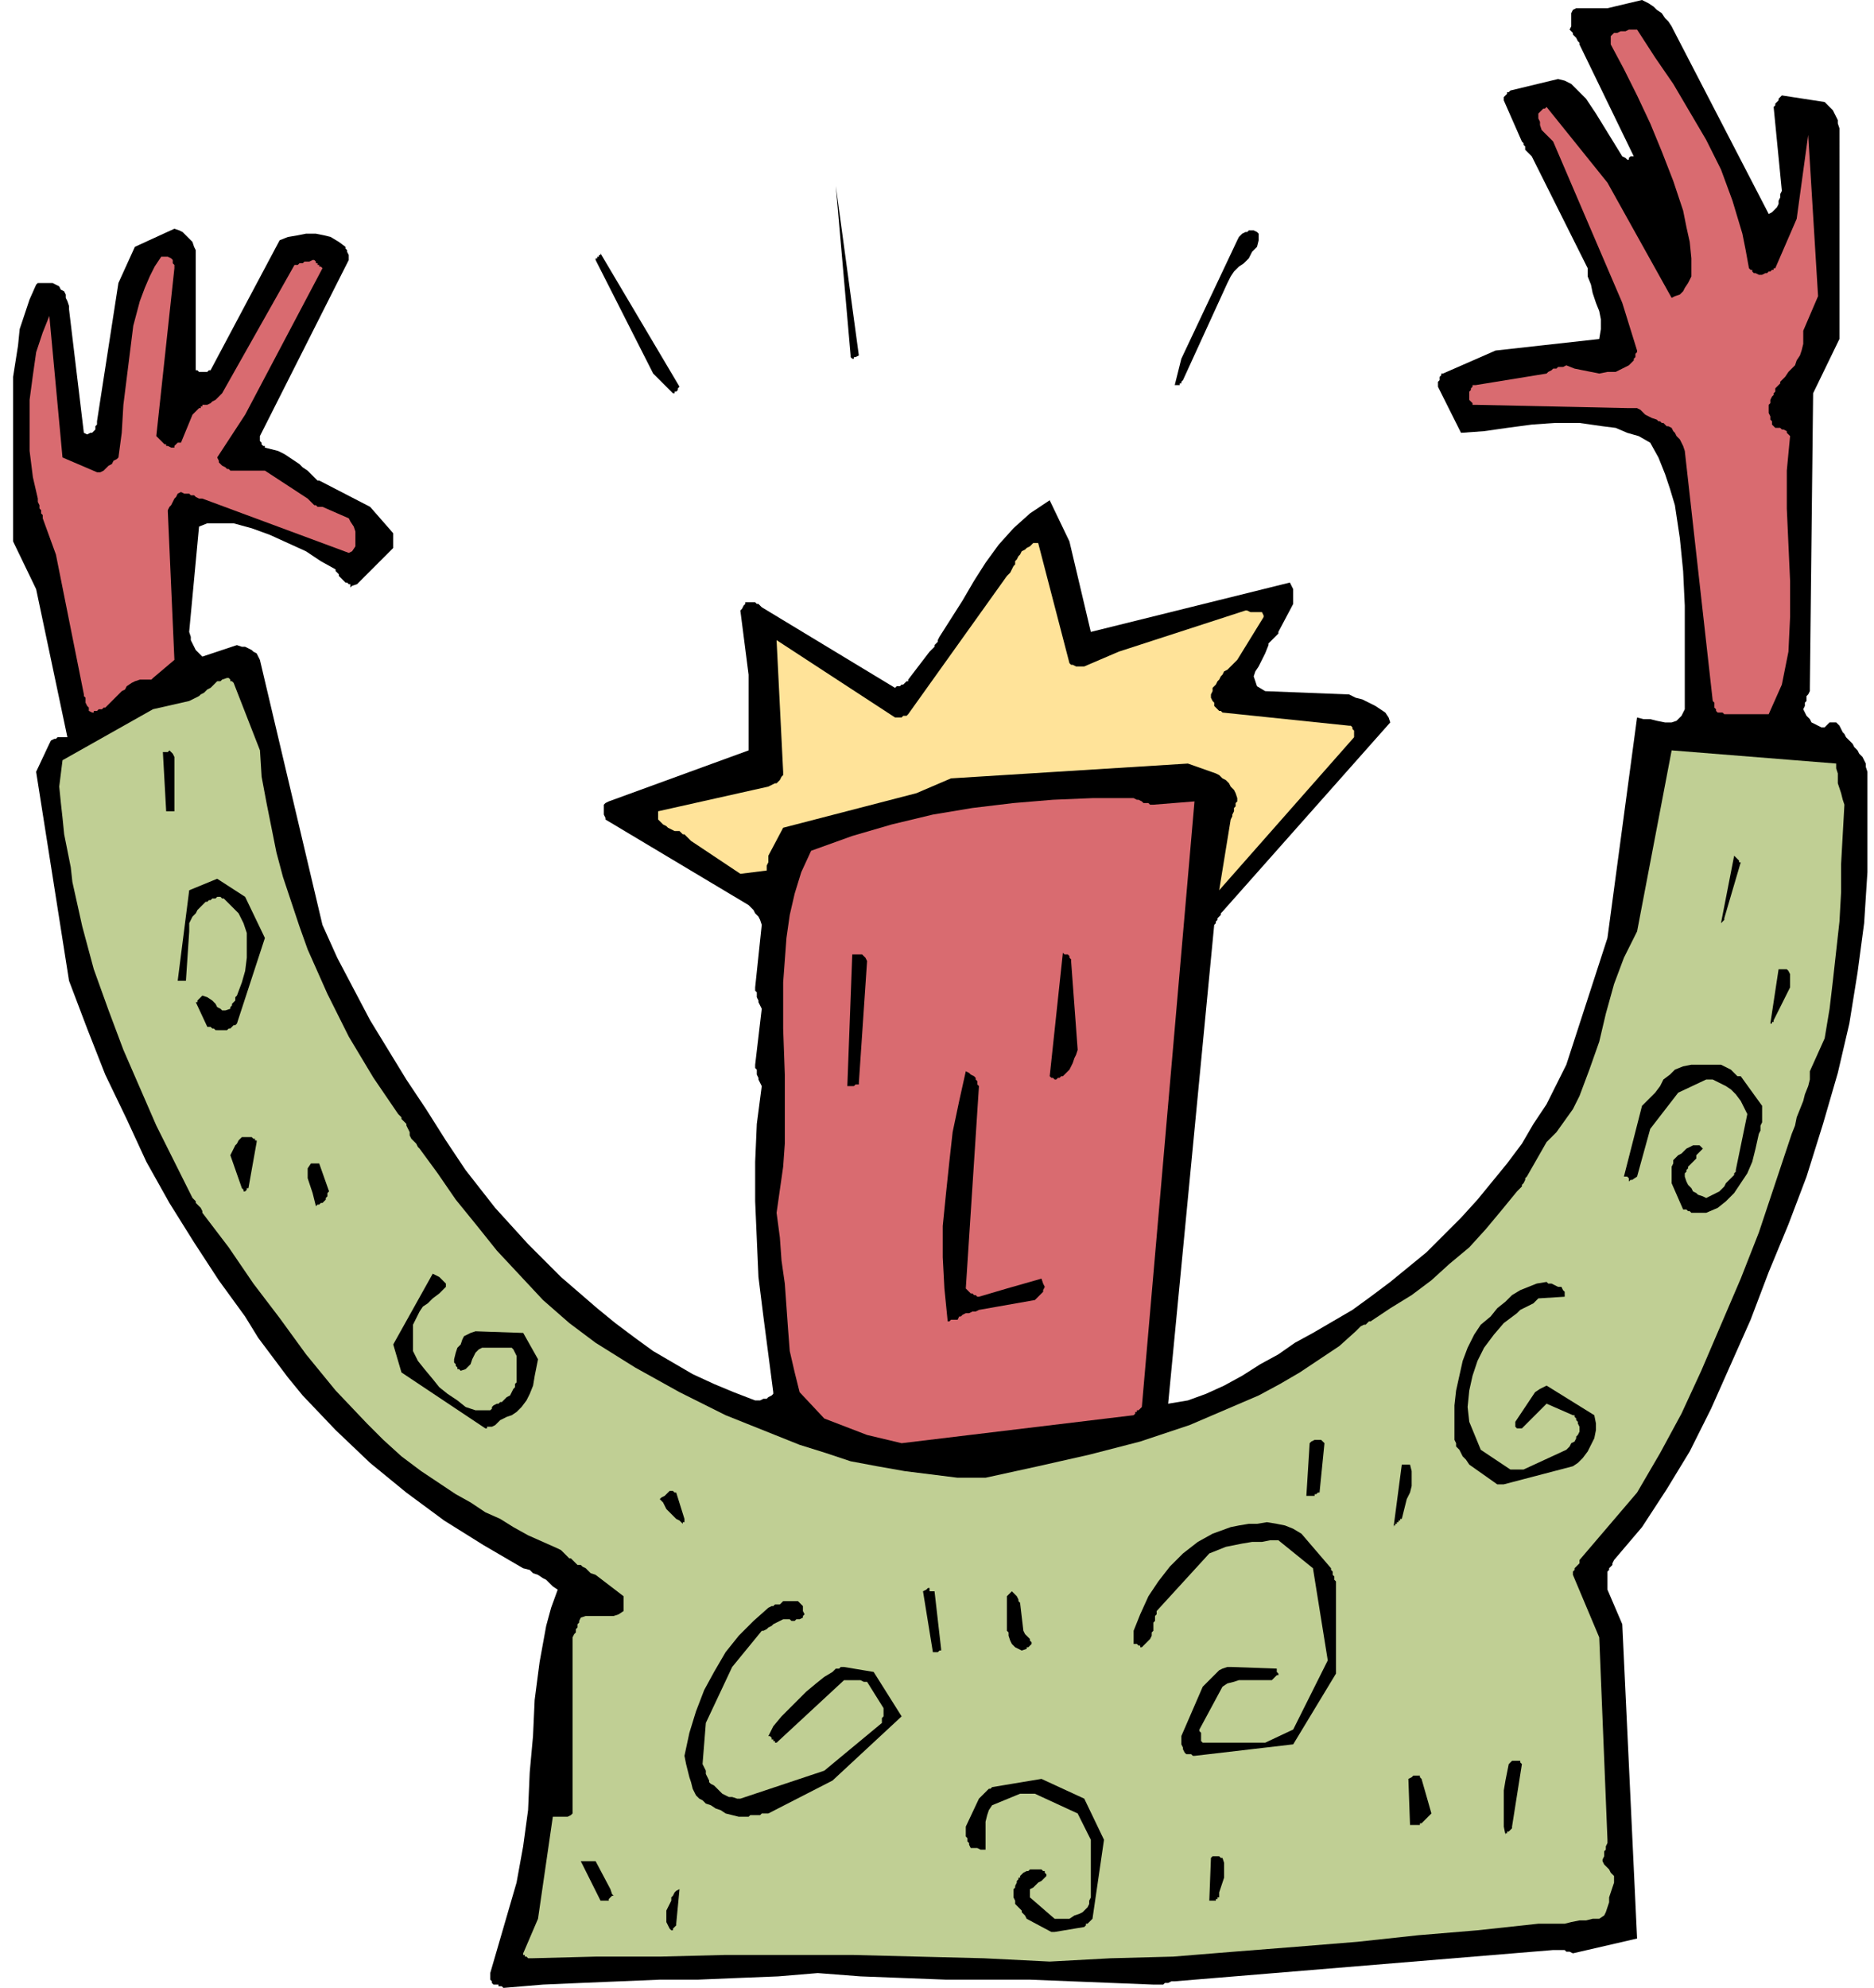 <svg xmlns="http://www.w3.org/2000/svg" width="364.32" height="4.024in" fill-rule="evenodd" stroke-linecap="round" preserveAspectRatio="none" viewBox="0 0 1139 1208"><style>.brush1{fill:#000}.pen1{stroke:none}.brush3{fill:#d96b70}</style><path d="m306 1208 24-2 23-1 24-1 24-1h23l24-1 25-1 24-2 26 2 26 1 26 1h51l25 1 25 1 25 1h6l1-1h2l2-1h2l230-19h7l1 1h2l2 1 39-9-9-191-9-21v-11l1-1v-1l1-1 1-1v-1l1-2 17-20 15-23 14-23 13-26 12-27 12-27 11-29 12-29 11-29 10-32 9-31 7-30 5-31 4-30 2-31v-61l-1-3v-2l-1-2-1-2-2-2-1-2-2-2-1-2-2-2-1-1-1-1-1-2-1-1-1-2-1-2-2-2h-4l-1 1-1 1-1 1h-2l-2-1-2-1-2-1-1-2-2-2-1-2-1-2 1-2v-2l1-1v-3l1-1 1-2v-2l2-179 16-33V78l-1-3v-2l-1-2-1-2-1-2-2-2-1-1-2-2-26-4-1 1-1 1v1l-1 1-1 1v1l-1 1 5 51-1 2v2l-1 2v2l-1 2-1 1-2 2-2 1-58-112-1-2-2-3-2-2-2-3-3-2-2-2-3-2-4-2-21 5h-19l-2 1-1 2v8l-1 2 1 1 1 1v1l1 1 1 1 1 2 1 1v1l33 68h-2l-1 1v1h-1l-1-1-2-1-16-26-2-3-2-3-2-3-3-3-3-3-3-3-4-2-4-1-29 7-1 1h-1v1l-1 1-1 1v2l11 25 1 1v1l1 1v2l1 1 1 1 1 1 1 1 34 68v5l2 5 1 5 2 6 2 5 1 5v6l-1 6-63 7-32 14h-1v1l-1 1v2l-1 1v3l14 28 14-1 14-2 15-2 14-1h15l14 2 8 1 7 3 7 2 7 4 5 9 4 10 3 9 3 10 3 20 2 20 1 21v63l-2 4-3 3-3 1h-4l-5-1-4-1h-4l-4-1-18 134-25 77-6 12-6 12-8 12-7 12-9 12-9 11-9 11-10 11-11 11-10 10-11 9-11 9-12 9-11 8-12 7-12 7-11 6-10 7-11 6-11 7-11 6-11 5-11 4-12 2 28-291 1-1v-1l1-1v-1l1-1 1-1v-1l1-1 102-115-1-3-2-3-3-2-3-2-4-2-4-2-4-1-4-2-51-2-5-3-1-3-1-3 1-3 2-3 2-4 2-4 2-5v-1l1-1 1-1 1-1 1-1 1-1 1-1v-1l9-17v-9l-1-2-1-2-121 30-13-55-12-25-12 8-10 9-9 10-8 11-7 11-7 12-7 11-7 11-1 2v1l-1 1-1 1v1l-1 1-1 1-1 1-13 17v1h-1l-1 1-1 1h-1l-1 1h-2l-1 1-81-49-1-1-1-1h-1l-1-1h-6v1l-1 1-1 2-1 1 5 39v46l-85 31-2 1-1 1v6l1 2v1l87 52 1 1 1 1 1 1 1 2 1 1 1 1 1 2 1 3-4 38v2l1 1v3l1 2v1l1 2 1 2-4 34v2l1 1v3l1 2v1l1 2 1 2-3 23-1 23v24l1 23 1 23 3 24 3 23 3 23v1l-1 1-2 1-1 1h-2l-2 1h-3l-13-5-12-5-13-6-12-7-12-7-11-8-12-9-11-9-22-19-20-20-20-22-18-23-12-18-12-19-12-18-11-18-11-18-10-19-10-19-9-20-38-161-1-2-1-2-2-1-1-1-2-1-2-1h-2l-3-1-21 7-1-1-1-1-2-2-1-2-1-2-1-2v-2l-1-3 6-64 5-2h16l11 3 11 4 11 5 11 5 9 6 9 5v1l1 1 1 1v1l1 1 1 1 1 1 1 1h1l1 1h1v2l1-1 3-1 22-22v-9l-14-16-29-15-2-1h-1l-1-1-1-1-1-1-1-1-1-1-1-1-3-2-2-2-3-2-3-2-3-2-4-2-4-1-4-1v-1h-1l-1-1v-1l-1-1v-3l54-107v-3l-1-2v-1l-1-1v-1l-4-3-5-3-4-1-5-1h-6l-5 1-6 1-5 2-42 79h-1l-1 1h-5l-1-1h-1v-73l-1-2-1-3-2-2-2-2-2-2-2-1-3-1-24 11-10 22-13 84v2l-1 1v2l-1 1-1 1h-1l-2 1-2-1-9-75v-2l-1-3-1-2v-2l-1-2-2-1-1-2-2-1-2-1h-9l-1 1-4 9-3 9-3 9-1 10-3 19v100l14 29 19 90h-6l-1 1h-1l-2 1-1 2-8 17 20 127 11 29 11 28 13 27 12 26 14 25 15 24 15 23 16 22 8 13 9 12 9 12 9 11 20 21 21 20 22 18 23 17 24 15 24 14 4 1 2 2 3 1 3 2 2 1 2 2 2 2 3 2-4 11-3 11-2 11-2 11-3 23-1 22-2 22-1 23-3 22-4 22-16 55v4l1 1v1l1 1h3v1h2l1 1z" class="pen1 brush1"/><path d="m323 1190 39-1h39l39-1h79l39 1 40 1 40 2 37-2 38-1 37-3 38-3 37-3 37-4 36-3 37-4h16l4-1 5-1h4l4-1h4l3-2 1-2 1-3 1-3v-3l1-3 1-3 1-3v-4l-1-1-1-1-1-2-1-1-2-2-1-2v-1l1-2v-3l1-1v-2l1-2v-2l-5-123-16-38v-2l1-1v-1l1-1 1-1 1-1v-2l35-41 14-24 13-24 12-26 12-28 12-28 11-28 10-30 10-30 2-5 1-5 2-5 2-5 1-4 2-5 1-4v-5l9-20 3-18 2-17 2-18 2-18 1-18v-17l1-18 1-18-1-3-1-4-1-3-1-3v-6l-1-3v-3l-100-8-21 110-8 16-6 16-5 18-4 17-6 17-6 16-4 8-5 7-5 7-6 6-12 21-1 1v1l-1 2-1 1v1l-1 1-1 1-1 1-9 11-10 12-10 11-12 10-11 10-12 9-13 8-12 8h-1l-1 1-1 1h-1l-2 1-1 1-1 1-1 1-10 9-12 8-12 8-12 7-13 7-14 6-14 6-14 6-30 10-31 8-31 7-32 7h-17l-16-2-16-2-17-3-16-3-15-5-16-5-15-6-30-12-28-14-27-15-24-15-16-12-16-14-14-15-14-15-12-15-13-16-11-16-11-15-1-1-1-2-1-1-1-1-1-1-1-2v-2l-1-2-1-2v-1l-1-1-1-1-1-1v-1l-1-1-1-1-15-22-15-25-13-26-12-27-5-14-5-15-5-15-4-15-3-15-3-15-3-16-1-16-16-41-1-1h-1v-1l-1-1h-1l-3 1-1 1h-2l-1 1-1 1-1 1-1 1-2 1-1 1-1 1-2 1-1 1-2 1-2 1-2 1-22 5-55 31-1 8-1 8 1 10 1 9 1 10 2 10 2 10 1 9 6 27 7 26 9 25 9 24 10 23 10 23 11 22 11 22 1 1 1 1v1l1 1 1 1 1 1 1 2v1l16 21 15 22 16 21 16 22 18 22 19 20 10 10 11 10 12 9 12 8 9 6 9 5 9 6 9 4 8 5 9 5 9 4 9 4 2 1 1 1 1 1 1 1 1 1 1 1h1l1 1 2 2 1 1h2l1 1 2 1 1 1 2 2 3 1 17 13v9l-3 2-3 1h-17l-3 1-1 2v1l-1 1v2l-1 1v2l-1 1-1 2v107l-1 1-2 1h-9l-9 62-9 21v1h1v1h1l1 1h2z" class="pen1" style="fill:#c0cf94"/><path d="m411 1169 2-21-2 1-1 1-1 2-1 1v2l-1 2-1 2-1 2v7l1 2 1 2 1 1h1v-1l1-1 1-1v-1zm230 5 18-3 1-1v-1h1l1-1 1-1 1-1 7-48-12-25-26-12-30 5-1 1h-1l-1 1-1 1-1 1-1 1-1 1-1 1-8 17v6l1 1v2l1 1v1l1 2h4l2 1h3v-17l1-4 1-3 2-3 17-7h9l26 12 8 16v35l-1 2v2l-1 2-2 2-1 1-2 1-3 1-3 2h-9l-15-13v-5l2-1 1-1 2-2 2-1 1-1 2-2v-1l-1-1v-1h-1l-1-1h-7l-1 1h-1l-2 1-1 1-1 1v1h-1v1l-1 1v1l-1 2v1l-1 1v5l1 2v2l1 1 1 1 1 1 1 1v1l1 1 1 1 1 2 15 8h2zm-271-19v-1l1-1 1-1h1l-1-1-1-3-9-17h-9l12 24h5zm368 0h1v-1h1v-1h1v-3l1-3 1-3 1-3v-9l-1-3h-1l-1-1h-4l-1 1-1 26h3zm179-42 1-1 1-1v-1l6-38-1-1v-1h-5l-1 1-1 1-1 5-1 5-1 6v22l1 5v-1h1v-1h1zm-54-4v-1h1l1-1 1-1 1-1 1-1 1-1 1-1-6-21-1-1v-1h-4l-1 1-2 1 1 28h6zm-408-5 1-1h6l1-1h4l39-20 42-39-17-27-18-3h-2l-1 1h-2l-1 1-1 1-5 3-5 4-6 5-5 5-5 5-5 5-5 6-3 6h1l1 1v1h1v1h1v1h1l41-38h10l2 1h2l10 16v5l-1 1v3l-35 29-51 17h-2l-3-1h-2l-2-1-2-1-2-2-1-1-2-2-2-1-1-1v-1l-1-2-1-2v-2l-1-2-1-2 2-25 16-34 18-22h1l2-1 1-1 2-1 1-1 2-1 2-1 2-1h4l1 1h2l1-1h2l2-1v-1l1-1-1-2v-3l-1-1-1-1-1-1h-9l-1 1-1 1h-3l-1 1h-1l-2 1-9 8-9 9-8 10-7 12-6 11-5 13-4 13-3 14 1 5 1 4 1 4 1 3 1 4 1 2 1 2 2 2 2 1 2 2 3 1 3 2 3 1 3 2 4 1 4 1h6zm271-37 60-7 26-43v-56l-1-1v-2l-1-1v-2l-1-1v-1l-18-21-5-3-5-2-5-1-6-1-6 1h-5l-6 1-5 1-11 4-9 5-9 7-8 8-7 9-6 9-5 11-4 10v8h2l1 1h1v1h1l2-2 1-1 1-1 1-1 1-2v-2l1-1v-5l1-1v-3l1-1v-2l32-35 5-2 5-2 5-1 5-1 6-1h6l5-1h5l21 17 9 56-21 42-17 8h-38l-1-1v-5l-1-1v-1l14-26 3-2 4-1 3-1h20l2-2 1-1h1v-1l-1-1v-2l-28-1h-2l-3 1-2 1-2 2-2 2-2 2-2 2-2 2-13 30v5l1 2v1l1 2 1 1h3l1 1h1zm-157-63h1l1-1h1v-1l-4-35h-3v-2h-1l-1 1-2 1 6 37h2zm55-2v-1h1l1-1 1-1v-1l-1-1v-1l-1-1-1-1-1-1-1-2-2-17-1-1v-1l-1-2-1-1-1-1-1-1-1 1-2 2v21l1 1v2l1 3 1 2 2 2 2 1 2 1 3-1zm-209-76v-1h1v-2l-5-16h-1l-1-1h-2l-1 1-1 1-1 1-2 1-1 1 2 2 1 2 1 2 2 2 2 2 2 2 2 1 2 2zm434 0v-1h1v-1h1v-1h1l1-4 1-4 1-4 2-4 1-4v-9l-1-4h-5l-5 38v-1h1v-1h1zm-51-17h1v-1h1l1-1h1l3-30-1-1-1-1h-4l-2 1-1 1-2 32h4zm116-7 42-11 3-2 3-3 3-4 2-4 2-4 1-5v-4l-1-5-29-18-4 2-3 2-2 3-2 3-2 3-2 3-2 3-2 3v3l1 1h3l1-1 14-14 16 7h1v1l1 1v1l1 1v1l1 2v3l-1 2-1 1v1l-1 2-2 1-1 2-2 2-26 12h-8l-18-12-7-17-1-9 1-10 2-9 3-9 4-8 6-8 6-7 8-6 2-2 2-1 2-1 2-1 2-1 1-1 1-1 1-1 16-1v-3l-1-1-1-2h-2l-2-1-2-1h-2l-1-1-6 1-5 2-5 2-5 3-4 4-5 4-4 5-6 5-4 6-4 8-3 8-2 9-2 9-1 9v21l1 2v2l2 2 1 2 1 2 2 2 2 3 17 12h4z" class="pen1 brush1"/><path d="m548 877 141-17 1-1v-1h1v-1h1l2-2 32-368-25 2h-2l-1-1h-3l-1-1-2-1h-1l-2-1h-25l-24 1-24 2-25 3-24 4-25 6-24 7-25 9-6 13-4 13-3 13-2 14-2 27v28l1 28v42l-1 14-2 14-2 14 2 15 1 14 2 14 1 14 1 14 1 13 3 13 3 12 15 16 26 10 21 5z" class="pen1 brush3"/><path d="M298 867h1l2-1 1-1 1-1 1-1 2-1 2-1 3-1 3-2 3-3 3-4 2-4 2-5 1-6 1-5 1-5-9-16-29-1-3 1-2 1-2 1-1 2-1 3-2 2-1 3-1 4v2l1 1v1l1 1v1h1l1 1 3-1 2-2 1-1 1-3 1-2 1-2 2-2 2-1h18l1 1 1 2 1 2v16l-1 1v2l-1 1-1 2-1 2-2 1-2 2-1 1h-1l-1 1h-1l-2 1-1 1v1l-1 1h-9l-6-2-5-4-6-4-5-4-4-5-5-6-4-5-3-6v-16l2-4 2-4 2-3 3-2 3-3 4-3 3-3 1-1v-2l-1-1-1-1-1-1-1-1-2-1-2-1-24 43 5 17 51 34h1v-1h2zm284-65 1-2h1l1-1 2-1h2l2-1h2l2-1 34-6 1-1 1-1 1-1 2-2v-1l1-2-1-2-1-3-21 6-17 5h-1l-1-1h-1l-1-1h-1l-1-1-1-1-1-1 8-123-1-1v-2l-1-1v-1l-1-1-2-1-1-1-2-1-4 18-4 19-2 18-2 19-2 20v19l1 19 2 20h1l1-1h4zm446-65h9l7-3 5-4 5-5 4-6 4-6 3-7 2-8 2-9 1-2v-3l1-2v-10l-13-18h-2l-1-1-1-1-1-1-1-1-2-1-2-1-2-1h-18l-5 1-5 2-3 3-4 3-2 4-3 4-4 4-4 4-11 43h2l1 1v2l1-1h1l3-2 8-29 17-22 17-8h4l4 2 4 2 3 2 3 3 3 4 2 4 2 4-7 34v1l-1 1v1l-1 1-1 1-1 1-1 1-1 1-1 2-1 1-1 1-1 1-2 1-2 1-2 1-2 1-2-1-3-1-1-1-2-1-1-2-2-2-1-2-1-3v-2l1-1v-1l1-1v-1l1-1 1-1 1-1 1-1 1-1v-2l1-1 1-1 1-1 1-1-2-2h-4l-2 1-2 1-2 2-1 1-2 1-1 1-2 2v2l-1 2v10l7 16h2l1 1h1l1 1zm-832-6 1-1 1-1v-1l1-1v-2l1-1-6-17h-5l-2 3v6l1 3 1 3 1 3 1 4 1 4 1-1h1l1-1h1zm-45-9 5-28v-1h-1v-1h-1l-1-1h-6l-1 1-1 1-1 2-1 1-1 2-1 2-1 2 7 20 1 1v1h1l1-1v-1h1zm367-62h1l1-1h2v-1l5-74-1-2-1-1-1-1h-6l-3 80h3zm123-4h1l1-1h1l1-1h1l1-1 2-2 1-1 1-2 1-2 1-3 1-2 1-3-4-54v-1l-1-1v-1l-1-1h-2l-1-1-8 75 1 1h1l1 1zm-509-30h6l1-1h1l1-1 1-1h1l1-1 17-52-12-25-17-11-17 7-7 55h5l2-30v-5l1-2 1-2 2-2 1-2 2-2 1-1 1-1 1-1h1l1-1h1l1-1h2l1-1h2l1 1h1l1 1 1 1 1 1 1 1 5 5 3 6 2 6v15l-1 8-2 7-3 8-1 1v2l-1 1-1 1v1l-1 1v1l-3 1h-2l-1-1-2-1-1-2-2-2-3-2-3-1-1 1-1 1-1 1v1h-1l7 15h2l1 1h1l1 1h1zm946-6 10-20v-8l-1-2-1-1h-5l-5 33h1v-1h1v-1zm-30-62 10-34h-1v-1l-1-1-1-1-1-1-8 41 1-1 1-1v-1z" class="pen1 brush1"/><path d="m741 541 82-93v-4l-1-1v-1l-1-1h-1l-77-8-1-1h-1l-2-2-1-1v-2l-1-1-1-2v-2l1-2v-2l1-1 1-1 1-2 1-1 1-2 1-1 1-2 2-1 1-1 1-1 1-1 1-1 1-1 1-1 16-26v-1l-1-2h-7l-2-1h-1l-77 25-21 9h-5l-2-1h-1l-1-1-19-73h-3l-1 1-1 1-2 1-1 1-2 1-1 2-1 1-1 2-1 1v2l-1 1-1 2-1 2-2 2-60 84-1 1h-2l-1 1h-4l-72-47 4 80v2l-1 1-1 2-1 1-1 1h-1l-2 1-2 1-67 15v5l1 1 1 1 1 1 2 1 1 1 2 1 2 1h3l1 1 1 1h1l1 1 1 1 1 1 1 1 30 20 16-2v-3l1-2v-4l9-17 81-21 21-9 144-9 17 6 2 1 2 2 2 1 2 2 1 2 2 2 1 2 1 3v2l-1 1v2l-1 1v2l-1 2v1l-1 2-7 43z" class="pen1" style="fill:#ffe399"/><path d="M106 493v-33l-1-2-1-1-1-1-1 1h-3l2 36h5z" class="pen1 brush1"/><path d="m59 432 1-1h2l1-1h1l1-1 1-1 1-1 1-1 2-2 2-2 2-2 2-1 1-2 3-2 2-1 3-1h7l1-1 13-11-4-90v-1l1-2 1-1 1-2 1-2 1-1 1-2 2-1 2 1h3l1 1h2l1 1 2 1h2l89 33 2-1 2-3v-9l-1-3-2-3-1-2-16-7h-3l-1-1h-1l-1-1-1-1-1-1-1-1-26-17h-21l-1-1h-1l-1-1-2-1-1-1-1-1v-1l-1-2 17-26 47-89-1-1h-1v-1h-1v-1h-1v-1l-1-1h-1l-2 1h-3l-1 1h-2l-1 1h-2l-44 78-1 1-1 1-1 1-1 1-2 1-1 1-2 1h-3v1h-1v1h-1l-1 1-1 1-1 1-1 1-7 17h-2l-1 1-1 1v1h-2l-2-1h-1v-1h-1l-1-1-1-1-1-1-1-1-1-1 11-102v-2l-1-1v-2l-1-1-2-1h-4l-4 6-3 6-3 7-3 8-4 15-2 16-2 16-2 16-1 17-2 15-1 1-2 1-1 2-2 1-1 1-2 2-2 1h-2l-21-9-8-86-4 10-4 12-2 14-2 15v31l2 16 3 13v2l1 2v2l1 1v2l1 1v2l8 22 17 85v1l1 1v3l1 2 1 1v2l2 1h1v-1h2zm990 2h26l4-9 4-9 2-10 2-10 1-21v-22l-1-22-1-22v-23l2-21-1-1-1-1v-1l-2-1h-1l-1-1h-3l-1-1-1-1v-2l-1-1v-2l-1-2v-5l1-1v-2l1-2 1-1v-1l1-1v-2l1-1 1-1 1-1v-1l1-1 2-2 2-3 2-2 2-2 1-3 2-3 1-3 1-4v-8l9-21-6-98-7 51-13 30h-1v1h-1l-1 1h-1l-1 1h-1l-2 1h-2l-2-1h-1l-1-1v-1h-1l-1-1-2-11-2-10-3-10-3-10-7-19-9-18-10-17-10-17-11-16-11-17h-5l-2 1h-3l-2 1h-2l-1 1-1 1v5l8 15 8 16 8 17 7 17 7 18 6 18 2 10 2 9 1 10v11l-1 2-1 2-2 3-1 2-2 2-3 1-2 1-39-70-37-46-1 1h-1l-1 1-1 1-1 1v3l1 2v2l1 3 1 1 2 2 2 2 2 2 42 98 9 29v1l-1 1v2l-1 1v1l-1 1-1 1-1 1-4 2-4 2h-5l-5 1-5-1-5-1-5-1-5-2-2 1h-3l-1 1h-2l-1 1-2 1-1 1-43 7h-2v1l-1 1v1l-1 1v5l1 1 1 1v1h2l93 2h5l2 1 2 2 1 1 2 1 2 1 3 1 1 1h1l1 1h1l1 1 1 1h1l2 1 1 2 1 1 1 2 1 1 1 1 1 2 1 2 1 3 17 152 1 1v3l1 1v1l1 1h3l1 1h1z" class="pen1 brush3"/><path d="m411 238 1-1v-1l1-1-48-81v1h-1v1h-1v1h-1v1l35 69 12 12h1v-1h1zm306-4v-1h1v-1l1-1 27-59 2-4 2-3 3-3 3-2 3-3 2-4 3-3 1-4v-4l-1-1-2-1h-3l-1 1h-1l-2 1-1 1-1 1-1 2-34 72-4 16h3zm-195-18-14-103 9 103v1l1 1h1v-1h1l2-1z" class="pen1 brush1"/></svg>
